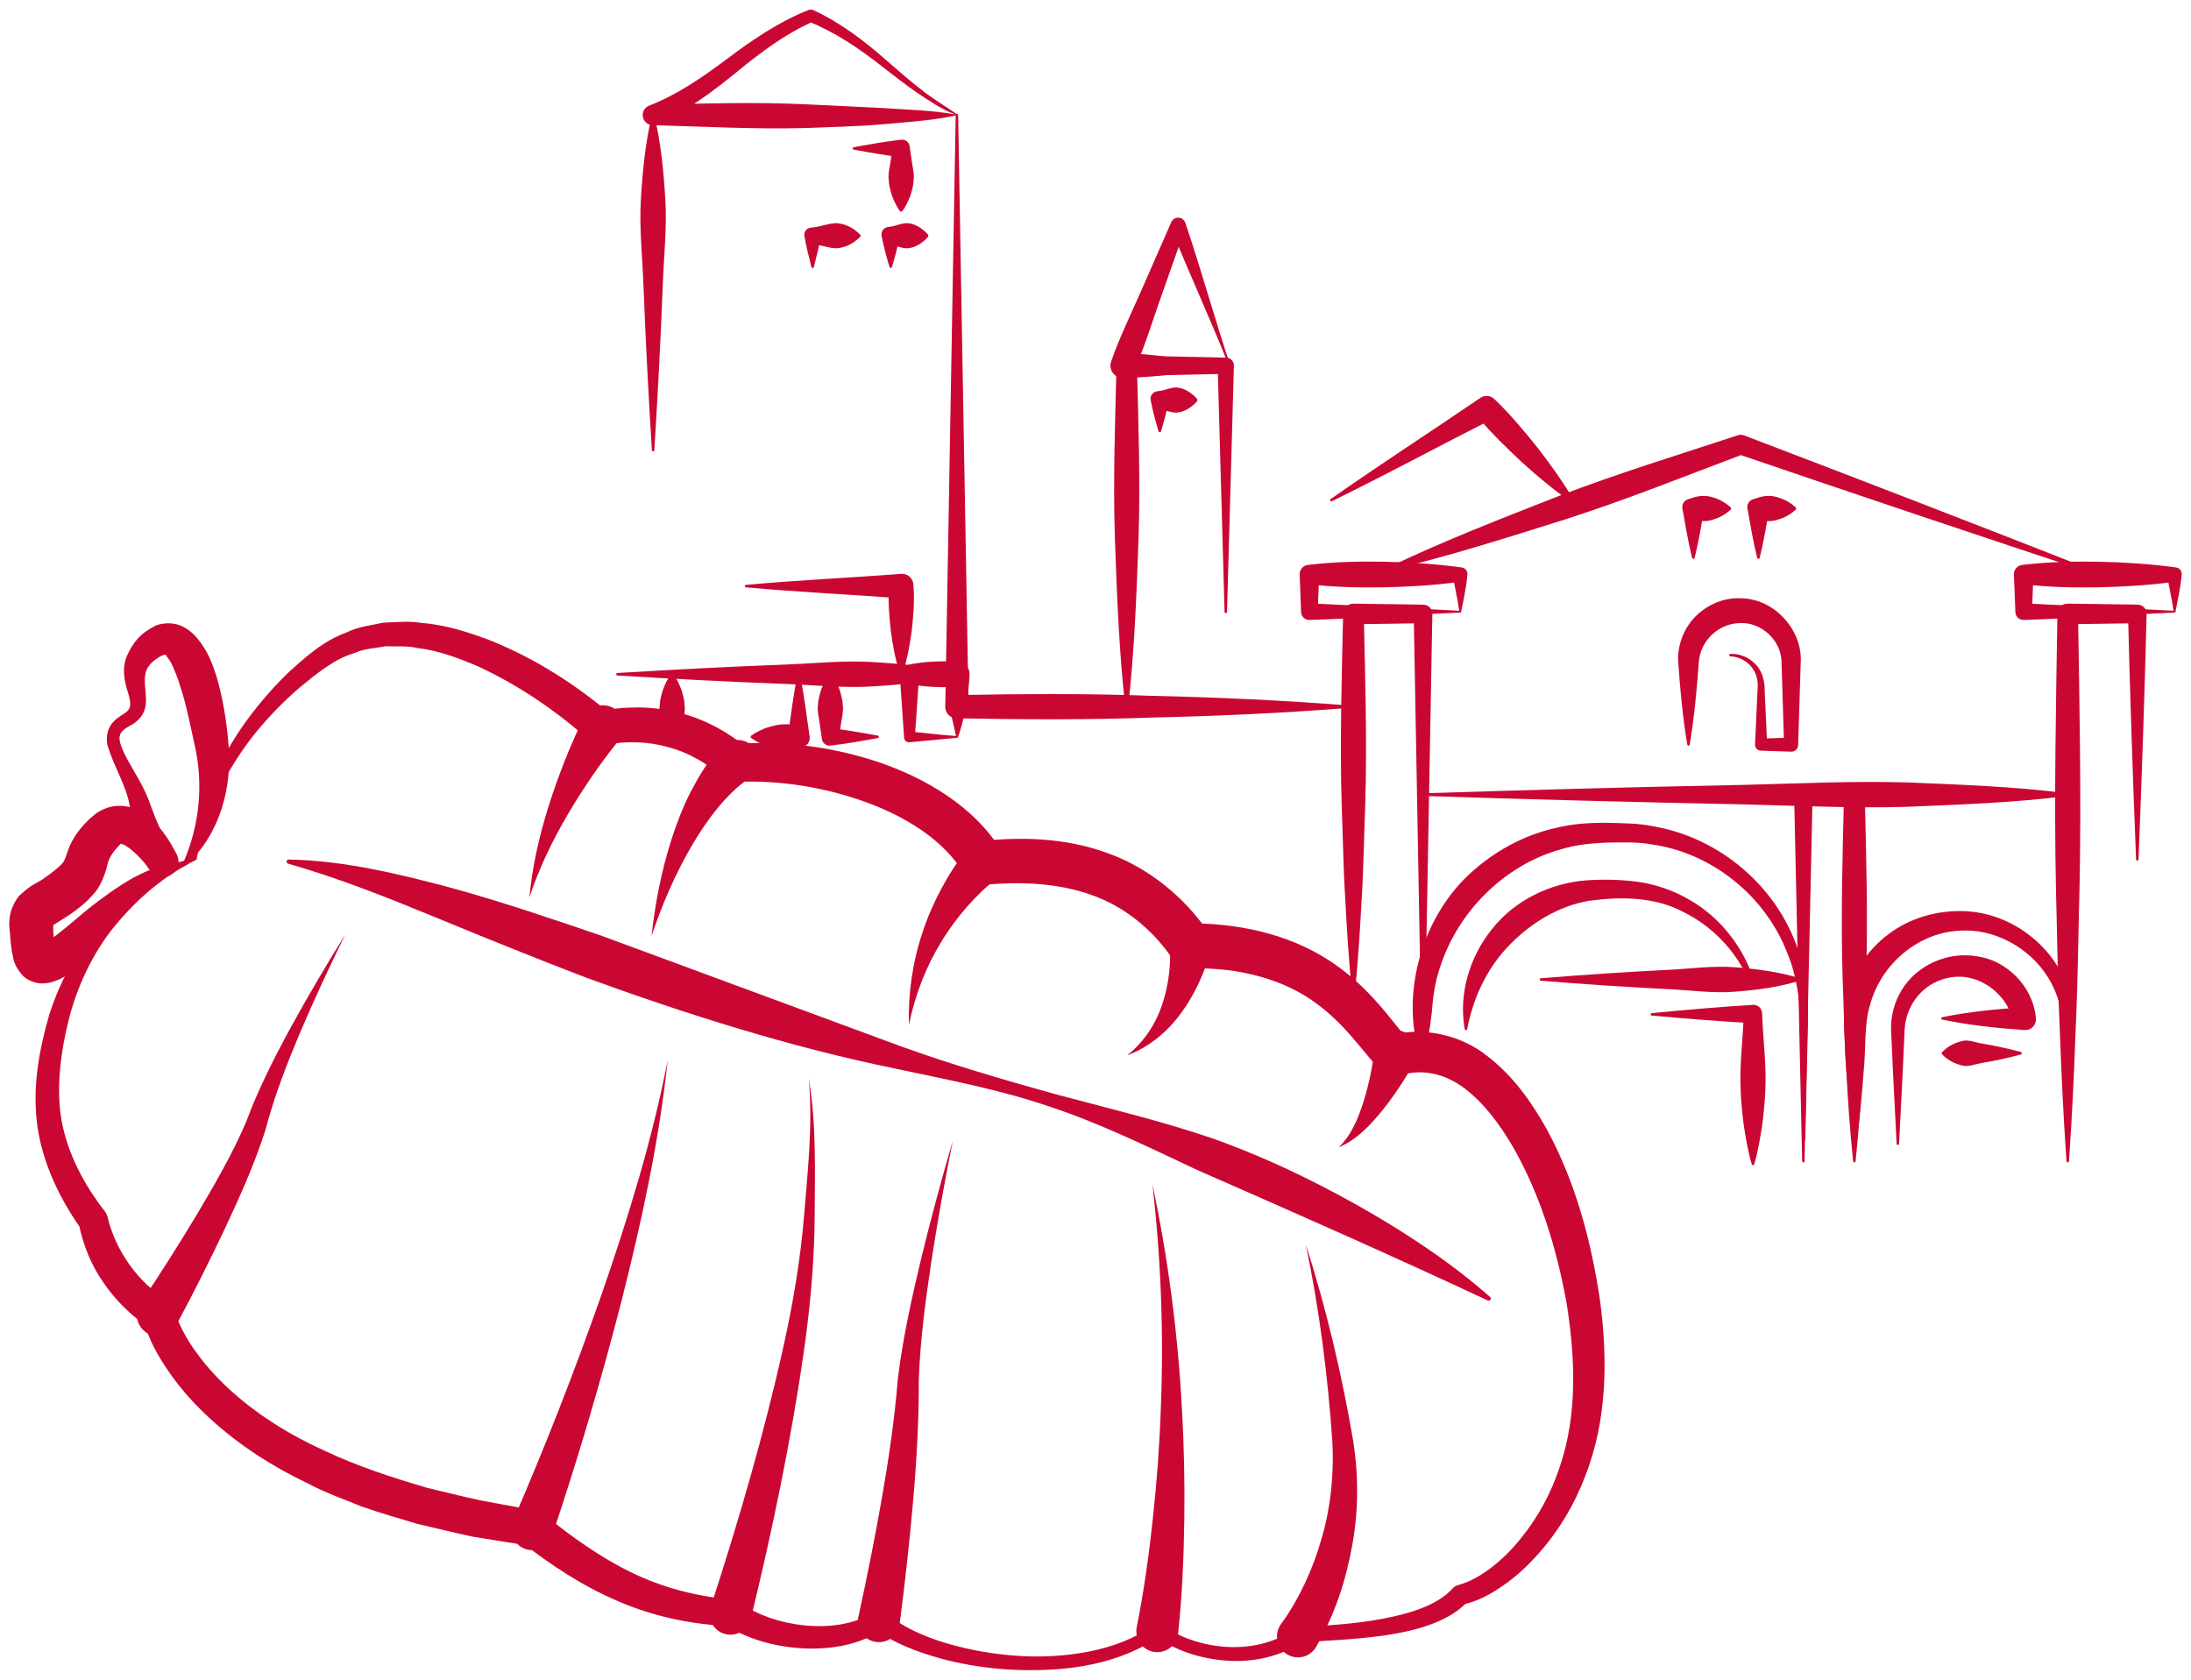 <svg xmlns="http://www.w3.org/2000/svg" xmlns:xlink="http://www.w3.org/1999/xlink" id="Calque_1" x="0px" y="0px" width="120px" height="92px" viewBox="0 0 120 92" xml:space="preserve">
<path fill="#CA0733" d="M116.992,47.073c-0.178-4.482-0.332-8.964-0.442-13.446l0.51,0.509l-3.81,0.055l0.563-0.564  c0.08,4.996,0.183,9.991,0.082,14.987c-0.069,2.498-0.089,4.996-0.2,7.494c-0.091,2.498-0.201,4.996-0.379,7.494  c-0.003,0.036-0.035,0.064-0.072,0.062c-0.033-0.002-0.06-0.028-0.062-0.062c-0.178-2.498-0.289-4.996-0.38-7.494  c-0.111-2.498-0.13-4.996-0.2-7.494c-0.101-4.996,0.002-9.991,0.082-14.987v-0.018c0.005-0.307,0.257-0.553,0.565-0.548l3.81,0.055  h0.019c0.276,0.004,0.496,0.23,0.492,0.506v0.005c-0.111,4.482-0.266,8.964-0.443,13.446c-0.002,0.037-0.033,0.065-0.07,0.064  C117.021,47.136,116.994,47.107,116.992,47.073"></path>
<path fill="#CA0733" d="M98.703,63.603l-0.441-20.068c-0.008-0.275,0.211-0.502,0.486-0.509h0.021l2.794-0.06  c0.308-0.006,0.562,0.238,0.567,0.544l0.001,0.025c0.081,3.344,0.179,6.689,0.075,10.034c-0.068,1.673-0.086,3.345-0.198,5.017  c-0.091,1.673-0.201,3.345-0.378,5.018c-0.004,0.036-0.037,0.063-0.074,0.061c-0.032-0.004-0.057-0.03-0.061-0.061  c-0.176-1.673-0.287-3.345-0.377-5.018c-0.112-1.672-0.129-3.344-0.199-5.017c-0.103-3.345-0.004-6.689,0.076-10.034l0.567,0.567  l-2.794-0.06l0.508-0.507l-0.441,20.068c0,0.036-0.03,0.065-0.068,0.064C98.732,63.667,98.703,63.638,98.703,63.603"></path>
<path fill="#CA0733" d="M119.139,33.547c-2.65,0.11-5.432,0.318-8.303,0.408c-0.242,0.008-0.443-0.182-0.454-0.424l-0.001-0.032  l-0.08-2.031c-0.01-0.267,0.188-0.494,0.448-0.525l0.087-0.011c1.376-0.16,2.752-0.19,4.128-0.166  c1.376,0.034,2.752,0.115,4.128,0.302l0.092,0.013c0.19,0.025,0.324,0.197,0.307,0.387  C119.419,32.244,119.253,32.969,119.139,33.547 M119.045,33.452c-0.114-0.776-0.28-1.407-0.352-1.984l0.398,0.398  c-1.376,0.188-2.752,0.27-4.128,0.302c-1.376,0.024-2.752-0.006-4.128-0.166l0.535-0.534l-0.079,2.031l-0.456-0.455L119.045,33.452z  "></path>
<path fill="#CA0733" d="M77.873,58.082l-0.444-24.455l0.51,0.51l-3.81,0.054l0.564-0.564c0.08,3.479,0.182,6.96,0.081,10.439  c-0.069,1.741-0.088,3.48-0.198,5.221c-0.093,1.74-0.203,3.479-0.381,5.22c-0.004,0.037-0.037,0.063-0.072,0.06  c-0.033-0.003-0.059-0.028-0.062-0.06c-0.178-1.74-0.288-3.479-0.379-5.22c-0.112-1.74-0.13-3.48-0.2-5.221  c-0.101-3.479,0.001-6.96,0.081-10.439l0.001-0.021c0.008-0.306,0.26-0.547,0.564-0.544l3.81,0.055h0.017  c0.277,0.004,0.498,0.232,0.494,0.509v0.002l-0.443,24.455c0,0.037-0.031,0.066-0.068,0.066  C77.901,58.147,77.873,58.118,77.873,58.082"></path>
<path fill="#CA0733" d="M80.018,33.547c-2.65,0.11-5.432,0.318-8.301,0.408c-0.244,0.008-0.445-0.182-0.455-0.424l-0.002-0.032  l-0.078-2.031c-0.012-0.267,0.186-0.494,0.447-0.525l0.088-0.011c1.375-0.16,2.75-0.19,4.127-0.166  c1.375,0.034,2.752,0.115,4.127,0.302l0.093,0.013c0.19,0.025,0.323,0.197,0.307,0.387C80.299,32.244,80.133,32.969,80.018,33.547   M79.924,33.452c-0.113-0.776-0.279-1.407-0.352-1.984l0.398,0.398c-1.375,0.188-2.752,0.27-4.127,0.302  c-1.377,0.024-2.752-0.006-4.127-0.166l0.533-0.534l-0.078,2.031l-0.455-0.455L79.924,33.452z"></path>
<path fill="#CA0733" d="M115.005,31.53c-6.629-2.188-13.244-4.413-19.849-6.669l0.363,0.001c-3.215,1.212-6.406,2.49-9.675,3.549  c-3.278,1.03-6.551,2.079-9.916,2.865c-0.036,0.009-0.071-0.014-0.079-0.05c-0.009-0.031,0.008-0.063,0.035-0.076  c3.113-1.501,6.318-2.737,9.518-3.994c3.209-1.227,6.496-2.235,9.759-3.31l0.02-0.006c0.116-0.039,0.237-0.033,0.343,0.008  c6.521,2.486,13.03,5.002,19.526,7.556c0.035,0.014,0.052,0.053,0.038,0.087C115.074,31.524,115.038,31.542,115.005,31.53"></path>
<path fill="#CA0733" d="M52.477,6.318l0.571,32.389l-0.638-0.638c3.578-0.064,7.155-0.09,10.733,0.044  c3.578,0.08,7.154,0.247,10.731,0.527c0.038,0.003,0.065,0.035,0.062,0.073c-0.002,0.033-0.028,0.058-0.062,0.061  c-3.577,0.28-7.153,0.446-10.731,0.526c-3.578,0.134-7.155,0.107-10.733,0.044h-0.022c-0.346-0.006-0.621-0.292-0.616-0.637  l0.571-32.389c0.001-0.037,0.031-0.066,0.068-0.065C52.447,6.254,52.476,6.282,52.477,6.318"></path>
<path fill="#CA0733" d="M35.704,24.661c-0.193-3.057-0.349-6.114-0.468-9.171c-0.06-1.529-0.229-3.058-0.134-4.586  c0.092-1.529,0.236-3.057,0.602-4.586c0.008-0.037,0.045-0.059,0.082-0.051c0.026,0.006,0.045,0.026,0.051,0.051  c0.365,1.529,0.509,3.057,0.601,4.586c0.096,1.528-0.073,3.057-0.133,4.585c-0.119,3.058-0.274,6.115-0.468,9.172  c-0.002,0.037-0.034,0.065-0.071,0.062C35.732,24.722,35.706,24.694,35.704,24.661"></path>
<path fill="#CA0733" d="M52.345,6.271c-0.679-0.218-1.403-0.724-2.068-1.159c-0.671-0.46-1.311-0.963-1.948-1.457  c-1.267-0.999-2.59-1.893-4.057-2.481l0.269,0.001c-1.526,0.681-2.861,1.681-4.179,2.759c-1.316,1.079-2.748,2.146-4.373,2.877  l-0.218-1.068c2.776-0.08,5.558-0.157,8.325-0.033l4.15,0.201C49.649,6.008,51.001,6.031,52.345,6.271 M52.475,6.301  c-1.43,0.312-2.851,0.39-4.22,0.513c-1.389,0.121-2.78,0.141-4.17,0.2c-2.779,0.071-5.544-0.083-8.314-0.158l-0.033-0.001  c-0.305-0.009-0.546-0.263-0.538-0.569c0.006-0.229,0.151-0.421,0.353-0.5c1.531-0.594,2.9-1.536,4.264-2.559  c1.362-1.022,2.827-2.03,4.458-2.677l0.014-0.006c0.086-0.033,0.178-0.028,0.256,0.008c1.509,0.698,2.832,1.718,4.042,2.787  c0.611,0.531,1.214,1.063,1.849,1.553C51.076,5.411,51.721,5.771,52.475,6.301"></path>
<path fill="#CA0733" d="M67.069,33.519l-0.378-13.487l0.443,0.444l-5.424,0.115l0.56-0.559c0.079,3.131,0.188,6.262,0.09,9.393  c-0.112,3.131-0.226,6.263-0.583,9.394c-0.004,0.037-0.038,0.063-0.075,0.06c-0.03-0.004-0.055-0.029-0.06-0.06  c-0.356-3.131-0.471-6.263-0.582-9.394c-0.099-3.131,0.011-6.262,0.09-9.393l0.001-0.027c0.007-0.302,0.257-0.541,0.56-0.534  l5.424,0.115l0.022,0.001c0.239,0.005,0.429,0.203,0.424,0.441l-0.001,0.003l-0.377,13.487c-0.002,0.036-0.031,0.065-0.068,0.064  S67.07,33.554,67.069,33.519"></path>
<path fill="#CA0733" d="M67.284,19.98c-1.046-2.632-2.187-5.082-3.149-7.49l0.78,0.009l-1.372,3.893  c-0.458,1.297-0.855,2.618-1.415,3.875l-0.63-0.928C63.249,19.372,64.996,19.729,67.284,19.98 M67.395,20.057  c-1.606,0.252-3.754,0.609-5.896,0.641c-0.372,0.005-0.676-0.29-0.682-0.662c-0.001-0.08,0.012-0.156,0.036-0.227l0.014-0.039  c0.45-1.3,1.063-2.536,1.614-3.797l1.658-3.779l0.01-0.025c0.093-0.209,0.336-0.303,0.545-0.213  c0.111,0.049,0.189,0.142,0.226,0.247C65.831,14.91,66.564,17.575,67.395,20.057"></path>
<path fill="#CA0733" d="M33.811,36.862c3.1-0.193,6.2-0.349,9.3-0.468c1.55-0.059,3.099-0.228,4.649-0.134  c1.551,0.093,3.1,0.236,4.65,0.602c0.037,0.009,0.06,0.046,0.051,0.082c-0.006,0.026-0.026,0.046-0.051,0.052  c-1.55,0.365-3.099,0.509-4.65,0.601c-1.55,0.096-3.099-0.073-4.649-0.132c-3.1-0.12-6.2-0.275-9.3-0.468  c-0.037-0.003-0.065-0.034-0.062-0.072C33.75,36.891,33.778,36.864,33.811,36.862"></path>
<path fill="#CA0733" d="M77.789,43.456c5.913-0.193,11.827-0.35,17.74-0.468c2.957-0.072,5.914-0.221,8.869-0.134  c2.957,0.123,5.914,0.218,8.871,0.602c0.037,0.004,0.063,0.038,0.059,0.075c-0.004,0.031-0.029,0.054-0.059,0.058  c-2.957,0.383-5.914,0.479-8.871,0.602c-2.955,0.088-5.912-0.062-8.869-0.133c-5.913-0.119-11.827-0.275-17.74-0.468  c-0.037-0.001-0.066-0.032-0.064-0.068C77.727,43.484,77.754,43.457,77.789,43.456"></path>
<path fill="#CA0733" d="M40.852,32.036c2.836-0.262,5.673-0.387,8.51-0.603c0.339-0.026,0.635,0.228,0.661,0.567l0.008,0.102  c0.064,0.805-0.006,1.609-0.091,2.413c-0.104,0.805-0.254,1.61-0.511,2.414c-0.012,0.037-0.052,0.057-0.089,0.045  c-0.022-0.007-0.038-0.025-0.045-0.045c-0.258-0.804-0.408-1.609-0.511-2.414c-0.086-0.803-0.155-1.608-0.092-2.413l0.67,0.669  c-2.837-0.215-5.674-0.34-8.51-0.603c-0.037-0.003-0.064-0.036-0.061-0.072C40.793,32.063,40.82,32.038,40.852,32.036"></path>
<path fill="#CA0733" d="M39.414,40.425c-0.867,0.159-1.733,0.312-2.599,0.413c-0.225,0.025-0.429-0.132-0.462-0.354l-0.018-0.125  l-0.124-0.858c-0.049-0.286-0.116-0.571-0.079-0.857c0.004-0.286,0.09-0.572,0.173-0.858c0.117-0.285,0.226-0.571,0.442-0.857  c0.029-0.036,0.081-0.044,0.118-0.016c0.007,0.005,0.012,0.01,0.016,0.016c0.217,0.286,0.325,0.572,0.443,0.857  c0.083,0.286,0.169,0.572,0.173,0.858c0.037,0.286-0.03,0.571-0.079,0.857l-0.124,0.858l-0.479-0.48  c0.866,0.101,1.732,0.255,2.599,0.413c0.037,0.007,0.061,0.042,0.054,0.079C39.462,40.4,39.44,40.42,39.414,40.425"></path>
<path fill="#CA0733" d="M43.813,36.929c0.226,1.144,0.371,2.286,0.532,3.43c0.035,0.25-0.126,0.482-0.366,0.542l-0.233,0.056  c-0.433,0.105-0.867,0.127-1.3,0.029c-0.433-0.099-0.866-0.25-1.3-0.561c-0.036-0.026-0.045-0.077-0.019-0.114  c0.006-0.008,0.013-0.014,0.019-0.019c0.434-0.309,0.867-0.462,1.3-0.559c0.433-0.1,0.867-0.078,1.3,0.027l-0.599,0.599  c0.162-1.144,0.307-2.286,0.532-3.43c0.008-0.036,0.043-0.061,0.08-0.054C43.787,36.881,43.808,36.903,43.813,36.929"></path>
<path fill="#CA0733" d="M48.078,40.425c-0.866,0.159-1.733,0.312-2.599,0.413c-0.225,0.025-0.429-0.132-0.462-0.354l-0.018-0.125  l-0.124-0.858c-0.048-0.286-0.116-0.571-0.079-0.857c0.005-0.286,0.09-0.572,0.173-0.858c0.117-0.285,0.226-0.571,0.443-0.857  c0.028-0.036,0.081-0.044,0.117-0.016c0.007,0.005,0.012,0.01,0.016,0.016c0.217,0.286,0.326,0.572,0.443,0.857  c0.083,0.286,0.169,0.572,0.173,0.858c0.038,0.286-0.03,0.571-0.079,0.857l-0.124,0.858l-0.479-0.48  c0.866,0.101,1.733,0.255,2.599,0.413c0.037,0.007,0.062,0.042,0.055,0.079C48.126,40.4,48.104,40.42,48.078,40.425"></path>
<path fill="#CA0733" d="M46.758,8.063c0.867-0.158,1.733-0.312,2.599-0.412c0.225-0.026,0.429,0.132,0.462,0.354l0.018,0.125  l0.124,0.857c0.049,0.285,0.116,0.571,0.079,0.857c-0.004,0.285-0.09,0.572-0.173,0.858c-0.117,0.285-0.226,0.571-0.443,0.856  c-0.028,0.037-0.081,0.045-0.117,0.017c-0.007-0.005-0.012-0.011-0.016-0.017c-0.217-0.285-0.326-0.571-0.443-0.856  c-0.083-0.286-0.169-0.573-0.173-0.858c-0.038-0.286,0.03-0.572,0.079-0.857l0.124-0.857l0.479,0.479  c-0.866-0.101-1.732-0.255-2.599-0.413c-0.037-0.007-0.061-0.042-0.055-0.079C46.709,8.089,46.731,8.067,46.758,8.063"></path>
<path fill="#CA0733" d="M44.441,14.626c-0.141-0.571-0.294-1.144-0.385-1.715c-0.033-0.208,0.108-0.403,0.316-0.437l0.018-0.002  l0.118-0.013c0.433-0.048,0.867-0.228,1.3-0.237c0.433,0.031,0.866,0.198,1.299,0.623c0.037,0.036,0.038,0.094,0.001,0.132  c0,0,0,0.001-0.001,0.001c-0.433,0.424-0.866,0.59-1.299,0.623c-0.433-0.01-0.867-0.19-1.3-0.238l0.452-0.452  c-0.091,0.571-0.244,1.144-0.385,1.715c-0.009,0.037-0.047,0.06-0.084,0.05C44.466,14.67,44.447,14.649,44.441,14.626"></path>
<path fill="#CA0733" d="M48.717,14.626c-0.171-0.571-0.326-1.144-0.433-1.715c-0.042-0.222,0.104-0.434,0.325-0.475l0.019-0.003  l0.156-0.022c0.339-0.047,0.679-0.236,1.018-0.177c0.17,0.02,0.34,0.091,0.509,0.184c0.17,0.109,0.34,0.219,0.51,0.427  c0.032,0.039,0.031,0.094,0,0.133c-0.17,0.208-0.34,0.317-0.51,0.426c-0.169,0.092-0.339,0.164-0.509,0.184  c-0.339,0.06-0.679-0.13-1.018-0.177l0.5-0.5c-0.108,0.571-0.262,1.144-0.434,1.715c-0.01,0.037-0.05,0.058-0.086,0.047  C48.74,14.666,48.723,14.647,48.717,14.626"></path>
<path fill="#CA0733" d="M63.455,23.626c-0.172-0.571-0.326-1.143-0.435-1.714c-0.041-0.222,0.104-0.434,0.326-0.476l0.019-0.003  l0.156-0.022c0.339-0.046,0.68-0.235,1.018-0.177c0.17,0.021,0.34,0.092,0.51,0.185c0.17,0.109,0.34,0.219,0.51,0.426  c0.032,0.039,0.031,0.095,0,0.134c-0.17,0.207-0.34,0.316-0.51,0.425c-0.17,0.093-0.34,0.164-0.51,0.185  c-0.338,0.059-0.679-0.131-1.018-0.177l0.5-0.5c-0.107,0.571-0.262,1.143-0.434,1.714c-0.01,0.037-0.051,0.058-0.086,0.047  C63.478,23.666,63.461,23.647,63.455,23.626"></path>
<path fill="#CA0733" d="M96.242,30.559c-0.228-0.902-0.371-1.805-0.535-2.707c-0.041-0.227,0.096-0.443,0.31-0.51l0.292-0.091  c0.339-0.106,0.68-0.124,1.018-0.025c0.34,0.099,0.68,0.251,1.02,0.559c0.037,0.034,0.039,0.09,0.006,0.128  c-0.002,0.001-0.005,0.003-0.006,0.005c-0.34,0.309-0.68,0.46-1.02,0.559c-0.338,0.1-0.679,0.081-1.018-0.024l0.6-0.601  c-0.162,0.902-0.307,1.805-0.533,2.707c-0.008,0.036-0.047,0.059-0.084,0.05C96.266,30.602,96.248,30.582,96.242,30.559"></path>
<path fill="#CA0733" d="M92.678,30.559c-0.227-0.902-0.371-1.805-0.534-2.707c-0.04-0.227,0.095-0.443,0.31-0.51l0.291-0.091  c0.34-0.106,0.68-0.124,1.019-0.025c0.34,0.099,0.679,0.251,1.019,0.559c0.037,0.034,0.039,0.09,0.006,0.128  c-0.002,0.001-0.004,0.003-0.006,0.005c-0.34,0.309-0.679,0.46-1.019,0.559c-0.339,0.1-0.679,0.081-1.019-0.024l0.601-0.601  c-0.162,0.902-0.308,1.805-0.533,2.707c-0.009,0.036-0.047,0.059-0.084,0.05C92.703,30.602,92.684,30.582,92.678,30.559"></path>
<path fill="#CA0733" d="M52.458,40.406l-2.647,0.25c-0.148,0.014-0.28-0.095-0.293-0.242l-0.001-0.006l-0.003-0.049l-0.237-3.429  c-0.017-0.244,0.15-0.458,0.384-0.505l0.15-0.03c0.866-0.175,1.733-0.192,2.599-0.156l0.054,0.002  c0.366,0.015,0.65,0.323,0.637,0.689C53.053,38.237,52.771,39.553,52.458,40.406 M52.362,40.312  c-0.313-1.434-0.596-2.404-0.644-3.383l0.691,0.692c-0.866,0.036-1.733,0.018-2.599-0.157l0.534-0.534l-0.236,3.429l-0.298-0.297  C50.604,40.137,51.448,40.248,52.362,40.312"></path>
<path fill="#CA0733" d="M86.143,27.563c-0.986-0.682-1.895-1.437-2.766-2.225c-0.859-0.799-1.701-1.615-2.449-2.517l0.827,0.121  c-2.944,1.489-5.842,3.059-8.809,4.511c-0.033,0.016-0.073,0.003-0.089-0.031c-0.016-0.03-0.006-0.066,0.021-0.085  c2.702-1.899,5.474-3.683,8.198-5.544c0.245-0.168,0.566-0.133,0.771,0.064l0.058,0.056c0.843,0.815,1.592,1.715,2.325,2.632  c0.72,0.929,1.404,1.89,2.01,2.925c0.02,0.032,0.008,0.074-0.025,0.094C86.191,27.581,86.163,27.579,86.143,27.563"></path>
<path fill="#CA0733" d="M113.217,62.649l-0.133-3.887c-0.091-1.283,0.026-2.635-0.298-3.792c-0.61-2.397-2.973-4.104-5.345-4  c-2.4,0.065-4.438,1.873-5.021,4.079c-0.332,1.052-0.216,2.434-0.355,3.713c-0.098,1.296-0.208,2.592-0.398,3.887  c-0.006,0.037-0.041,0.063-0.076,0.057c-0.031-0.004-0.054-0.028-0.059-0.057c-0.189-1.295-0.3-2.591-0.398-3.887  c-0.063-0.647-0.074-1.295-0.11-1.942c-0.045-0.614-0.048-1.395,0.1-2.088c0.3-1.419,1.15-2.704,2.306-3.565  c1.152-0.875,2.604-1.293,4.014-1.265c2.859,0.029,5.455,2.193,5.994,4.909c0.27,1.378,0.042,2.656,0.049,3.951l-0.135,3.887  c-0.002,0.037-0.031,0.065-0.069,0.064C113.245,62.713,113.217,62.685,113.217,62.649"></path>
<path fill="#CA0733" d="M103.877,62.649l-0.209-4.15l-0.094-2.075c-0.027-0.761,0.176-1.543,0.588-2.208  c0.811-1.344,2.506-2.12,4.12-1.836c1.64,0.221,3.04,1.653,3.216,3.302l0.008,0.085c0.035,0.323-0.199,0.613-0.522,0.648  c-0.033,0.004-0.069,0.004-0.103,0.002c-1.502-0.104-3.004-0.261-4.506-0.572c-0.037-0.007-0.061-0.044-0.054-0.08  c0.007-0.028,0.028-0.048,0.054-0.053c1.504-0.303,3.006-0.45,4.51-0.543l-0.616,0.732c-0.292-1.097-1.142-1.99-2.24-2.303  c-1.104-0.323-2.412,0.126-3.121,1.117c-0.356,0.49-0.565,1.084-0.593,1.708l-0.094,2.075l-0.211,4.15  c0,0.037-0.032,0.065-0.069,0.063C103.906,62.712,103.879,62.684,103.877,62.649"></path>
<path fill="#CA0733" d="M94.771,35.814c0.509-0.024,1.032,0.191,1.389,0.581c0.373,0.373,0.508,0.981,0.492,1.458l0.133,2.931  l-0.33-0.33l1.645-0.056l-0.387,0.386l-0.137-4.469c0.004-1.273-1.146-2.254-2.287-2.186c-1.137,0.012-2.185,0.949-2.25,2.186  c-0.106,1.49-0.246,2.979-0.494,4.47c-0.006,0.036-0.041,0.061-0.078,0.055c-0.028-0.005-0.051-0.028-0.055-0.055  c-0.248-1.491-0.388-2.98-0.494-4.47c-0.073-0.87,0.256-1.823,0.886-2.492c0.631-0.665,1.555-1.091,2.485-1.056  c1.908-0.016,3.465,1.783,3.334,3.548l-0.137,4.469l-0.001,0.025c-0.006,0.206-0.178,0.368-0.384,0.361H98.1l-1.645-0.056  l-0.026-0.001c-0.175-0.006-0.312-0.152-0.306-0.326v-0.004l0.133-2.931c0.049-0.492-0.012-0.913-0.299-1.287  c-0.272-0.358-0.713-0.598-1.186-0.618c-0.037-0.002-0.064-0.033-0.064-0.07C94.709,35.844,94.737,35.816,94.771,35.814"></path>
<path fill="#CA0733" d="M110.686,57.755c-0.719,0.193-1.438,0.35-2.155,0.468c-0.36,0.06-0.72,0.229-1.078,0.134  c-0.358-0.093-0.718-0.236-1.078-0.602c-0.036-0.037-0.036-0.097,0-0.134c0.36-0.365,0.72-0.509,1.078-0.601  c0.358-0.096,0.718,0.073,1.078,0.133c0.718,0.119,1.437,0.274,2.155,0.468c0.037,0.01,0.059,0.048,0.049,0.085  C110.727,57.731,110.708,57.748,110.686,57.755"></path>
<path fill="#CA0733" d="M84.389,53.581c2.362-0.193,4.727-0.349,7.09-0.468c1.182-0.06,2.363-0.228,3.546-0.134  c1.181,0.093,2.362,0.236,3.545,0.602c0.036,0.012,0.058,0.051,0.046,0.088c-0.007,0.022-0.025,0.039-0.046,0.046  c-1.183,0.365-2.364,0.509-3.545,0.602c-1.183,0.095-2.364-0.074-3.546-0.134c-2.363-0.119-4.728-0.274-7.09-0.468  c-0.037-0.003-0.064-0.034-0.063-0.071C84.329,53.609,84.355,53.584,84.389,53.581"></path>
<path fill="#CA0733" d="M90.468,55.491c1.847-0.18,3.692-0.34,5.54-0.454c0.261-0.017,0.486,0.183,0.502,0.443v0.011l0.002,0.048  c0.047,1.371,0.236,2.743,0.176,4.114c-0.022,0.686-0.093,1.371-0.186,2.059c-0.11,0.685-0.219,1.37-0.426,2.056  c-0.01,0.037-0.049,0.058-0.086,0.047c-0.023-0.007-0.041-0.025-0.047-0.047c-0.207-0.686-0.315-1.371-0.426-2.056  c-0.093-0.688-0.162-1.373-0.185-2.059c-0.062-1.371,0.128-2.743,0.175-4.114l0.503,0.502c-1.847-0.102-3.694-0.25-5.543-0.416  c-0.036-0.004-0.063-0.036-0.06-0.073C90.41,55.52,90.438,55.494,90.468,55.491"></path>
<path fill="#CA0733" d="M98.74,62.39l-0.121-5.193c-0.021-0.865-0.026-1.741-0.106-2.573c-0.125-0.834-0.295-1.665-0.629-2.438  c-1.211-3.143-4.161-5.486-7.435-5.938c-0.813-0.148-1.623-0.105-2.504-0.096c-0.83,0.04-1.64,0.118-2.422,0.358  c-1.572,0.425-2.994,1.296-4.142,2.423c-1.147,1.128-2.03,2.533-2.522,4.081c-0.261,0.771-0.38,1.586-0.435,2.404  c-0.101,0.851-0.233,1.728-0.464,2.59c-0.01,0.037-0.049,0.059-0.086,0.049c-0.022-0.006-0.041-0.027-0.049-0.049  c-1.131-3.304-0.092-7.521,2.586-10.068c1.346-1.271,3.016-2.2,4.814-2.595c0.889-0.228,1.82-0.279,2.719-0.28  c0.844,0.028,1.781,0.01,2.67,0.205c3.598,0.633,6.701,3.303,7.847,6.701c0.315,0.838,0.456,1.727,0.545,2.607  c0.044,0.895,0.007,1.751-0.013,2.619l-0.119,5.193c-0.002,0.037-0.032,0.066-0.069,0.065C98.77,62.454,98.742,62.425,98.74,62.39"></path>
<path fill="#CA0733" d="M94.344,53.579l1.562-0.07l-0.129,0.187c-0.724-1.664-2.048-3.004-3.623-3.767  c-1.563-0.815-3.399-0.826-5.121-0.592c-1.69,0.29-3.175,1.215-4.347,2.409c-1.186,1.21-1.979,2.8-2.329,4.622  c-0.007,0.037-0.042,0.063-0.079,0.055c-0.028-0.005-0.049-0.028-0.055-0.055c-0.342-1.861,0.236-3.928,1.49-5.477  c1.241-1.58,3.207-2.528,5.174-2.674c1.015-0.064,1.89-0.043,2.885,0.09c0.965,0.149,1.898,0.475,2.732,0.961  c1.688,0.953,2.934,2.556,3.529,4.328l0.004,0.012c0.023,0.07-0.014,0.145-0.084,0.168c-0.016,0.006-0.033,0.008-0.048,0.007  l-1.562-0.07c-0.037-0.002-0.064-0.032-0.063-0.069C94.282,53.608,94.311,53.581,94.344,53.579"></path>
<path fill="#CA0733" d="M10.766,47.081c-1.849,0.924-3.276,2.172-4.508,3.666c-1.198,1.499-2.024,3.258-2.491,5.092  c-0.453,1.809-0.707,3.802-0.39,5.563c0.34,1.81,1.227,3.484,2.374,4.958c0.063,0.082,0.106,0.172,0.13,0.268l0.013,0.048  c0.232,0.934,0.639,1.812,1.198,2.59c0.275,0.392,0.593,0.755,0.942,1.084c0.335,0.323,0.754,0.649,1.086,0.847  c0.209,0.125,0.352,0.318,0.417,0.535l0.017,0.057c0.216,0.729,0.71,1.65,1.274,2.387c0.56,0.772,1.231,1.474,1.957,2.119  c1.459,1.287,3.155,2.336,4.966,3.151c1.792,0.853,3.705,1.474,5.63,2.041c0.982,0.229,1.955,0.486,2.943,0.693l2.985,0.555  l0.05,0.01c0.159,0.029,0.304,0.1,0.422,0.194c1.517,1.227,3.091,2.359,4.801,3.188c1.708,0.832,3.563,1.313,5.49,1.479l0.03,0.003  c0.124,0.011,0.239,0.057,0.333,0.123c1.03,0.735,2.34,1.166,3.654,1.296c1.309,0.124,2.698-0.046,3.753-0.719l0.015-0.011  c0.201-0.127,0.455-0.104,0.629,0.041c0.929,0.769,2.149,1.312,3.39,1.676c1.25,0.368,2.551,0.59,3.859,0.678  c1.307,0.087,2.627,0.014,3.906-0.234c1.272-0.256,2.522-0.7,3.547-1.466c0.121-0.091,0.285-0.09,0.404-0.008l0.012,0.009  c2.099,1.454,5.229,1.709,7.303,0.221c0.064-0.045,0.138-0.07,0.211-0.076c1.555-0.113,3.089-0.186,4.581-0.471  c1.454-0.28,3.012-0.713,3.872-1.678c0.072-0.081,0.164-0.136,0.261-0.163l0.063-0.018c1.234-0.345,2.492-1.416,3.4-2.547  c0.94-1.156,1.663-2.488,2.127-3.906c0.975-2.84,0.861-5.924,0.387-8.933c-0.533-2.994-1.446-5.972-2.916-8.555  c-0.738-1.271-1.621-2.467-2.699-3.269c-1.079-0.812-2.303-1.063-3.508-0.709c-0.416,0.124-0.852-0.015-1.125-0.314  c-0.84-0.93-1.438-1.762-2.168-2.485c-0.711-0.726-1.488-1.336-2.354-1.799c-0.865-0.467-1.812-0.782-2.793-0.988  c-0.979-0.223-2.017-0.258-3.046-0.294l-0.043-0.002c-0.398-0.014-0.748-0.223-0.96-0.526c-1.103-1.599-2.607-2.822-4.401-3.459  c-1.793-0.64-3.81-0.755-5.828-0.563c-0.48,0.049-0.928-0.199-1.161-0.589c-1.078-1.83-3.18-3.142-5.4-3.941  c-2.237-0.812-4.682-1.209-7.074-1.104l-0.025,0.001c-0.278,0.013-0.537-0.088-0.73-0.259c-0.861-0.767-1.871-1.353-2.986-1.648  c-0.554-0.157-1.132-0.243-1.714-0.26c-0.564-0.024-1.206,0.031-1.675,0.136l-0.046,0.009c-0.307,0.069-0.617-0.025-0.836-0.218  c-1.776-1.596-3.86-3.022-6.039-4.042c-1.101-0.483-2.243-0.911-3.412-1.05c-0.584-0.133-1.164-0.072-1.749-0.097  c-0.564,0.109-1.16,0.119-1.688,0.363c-1.11,0.323-2.04,1.096-3.006,1.885c-0.936,0.803-1.796,1.695-2.568,2.662  C12.339,42.282,11.211,44.496,10.766,47.081 M10.581,46.944c0.146-2.453,1.221-4.981,2.653-7.093  c0.737-1.061,1.576-2.055,2.504-2.963c0.93-0.849,1.961-1.795,3.275-2.262c0.624-0.311,1.315-0.374,1.986-0.524  c0.675-0.015,1.37-0.103,2.034,0.009c1.355,0.103,2.635,0.514,3.866,0.984c2.46,0.999,4.643,2.403,6.677,4.125l-0.881-0.209  c0.803-0.205,1.474-0.261,2.217-0.263c0.725,0.001,1.454,0.086,2.165,0.262c1.428,0.331,2.766,1.051,3.88,1.993l-0.754-0.258  c2.697-0.19,5.397,0.15,7.97,1.016c1.282,0.445,2.534,1.028,3.696,1.815c1.156,0.786,2.235,1.793,3.012,3.08l-1.16-0.588  c2.245-0.243,4.638-0.179,6.908,0.647c2.276,0.801,4.254,2.432,5.577,4.382l-1.003-0.527c2.342,0.013,4.803,0.451,6.972,1.661  c1.079,0.6,2.047,1.393,2.869,2.261c0.828,0.855,1.521,1.833,2.157,2.554l-1.125-0.313c1.849-0.56,4.014-0.014,5.409,1.129  c1.439,1.114,2.414,2.539,3.229,3.985c1.592,2.931,2.422,6.102,2.908,9.301c0.432,3.186,0.426,6.602-0.805,9.711  c-0.584,1.55-1.449,2.993-2.551,4.232c-0.547,0.623-1.154,1.193-1.838,1.68c-0.689,0.482-1.404,0.926-2.356,1.118l0.323-0.181  c-0.635,0.679-1.426,1.052-2.197,1.322c-0.777,0.266-1.564,0.426-2.35,0.542c-1.568,0.222-3.138,0.291-4.674,0.378l0.211-0.076  c-1.221,0.869-2.734,1.176-4.164,1.086c-1.434-0.097-2.851-0.541-4.035-1.404l0.416,0.001c-2.326,1.649-5.206,1.998-7.907,1.907  c-1.366-0.052-2.728-0.243-4.059-0.594c-1.324-0.367-2.649-0.824-3.832-1.721l0.644,0.029c-1.336,0.934-2.937,1.171-4.449,1.107  c-1.521-0.083-3.043-0.483-4.387-1.346l0.364,0.125c-2.068-0.081-4.176-0.52-6.109-1.357c-1.942-0.825-3.691-1.983-5.305-3.241  l0.471,0.204l-3.108-0.498c-1.03-0.211-2.052-0.476-3.078-0.711c-1.014-0.297-2.029-0.601-3.032-0.943  c-0.983-0.408-1.988-0.75-2.934-1.259c-1.926-0.913-3.762-2.084-5.37-3.554c-0.801-0.738-1.547-1.547-2.183-2.455  c-0.648-0.925-1.181-1.832-1.525-3.089l0.433,0.593c-0.58-0.363-0.994-0.719-1.428-1.14c-0.421-0.413-0.803-0.864-1.135-1.354  c-0.683-0.965-1.128-2.096-1.363-3.248l0.143,0.314c-1.191-1.675-2.119-3.613-2.416-5.701c-0.271-2.135,0.106-4.137,0.674-6.096  c0.627-1.938,1.651-3.75,3.016-5.238C7.076,48.833,8.8,47.561,10.581,46.944"></path>
<path fill="#CA0733" d="M7.697,71.381c1.061-1.584,2.098-3.216,3.084-4.858c0.978-1.646,1.944-3.317,2.684-5.037  c0.67-1.814,1.575-3.598,2.502-5.289c0.937-1.703,1.922-3.373,2.947-5.017c-0.858,1.736-1.672,3.493-2.431,5.268  c-0.759,1.789-1.446,3.544-1.939,5.424c-0.607,1.909-1.418,3.688-2.245,5.461c-0.838,1.769-1.712,3.503-2.641,5.237  c-0.299,0.559-0.995,0.77-1.554,0.47c-0.559-0.299-0.769-0.995-0.47-1.554c0.018-0.033,0.037-0.065,0.057-0.096L7.697,71.381z"></path>
<path fill="#CA0733" d="M28.103,83.283c1.756-4.049,3.379-8.204,4.849-12.395c1.453-4.199,2.773-8.454,3.62-12.837  c-0.469,4.441-1.426,8.83-2.522,13.168c-1.116,4.341-2.379,8.625-3.812,12.901c-0.201,0.601-0.852,0.925-1.453,0.724  c-0.601-0.202-0.925-0.853-0.724-1.454c0.01-0.03,0.022-0.061,0.035-0.089L28.103,83.283z"></path>
<path fill="#CA0733" d="M38.923,88.014c1.521-4.671,2.913-9.433,3.981-14.24c0.535-2.411,0.943-4.819,1.144-7.294  c0.202-2.461,0.474-4.939,0.249-7.406c0.416,2.451,0.335,4.959,0.323,7.438c-0.008,2.481-0.236,5-0.587,7.464  c-0.707,4.948-1.73,9.815-2.909,14.682c-0.149,0.616-0.77,0.994-1.386,0.845c-0.616-0.148-0.994-0.769-0.845-1.386  c0.007-0.027,0.014-0.056,0.023-0.081L38.923,88.014z"></path>
<path fill="#CA0733" d="M47.016,88.542c0.47-2.143,0.901-4.316,1.283-6.484c0.382-2.187,0.696-4.319,0.878-6.555  c0.275-2.253,0.762-4.424,1.28-6.59c0.527-2.162,1.105-4.308,1.731-6.438c-0.441,2.176-0.831,4.359-1.168,6.548  c-0.329,2.187-0.624,4.391-0.699,6.561c0.012,2.197-0.122,4.482-0.316,6.694c-0.197,2.229-0.441,4.439-0.732,6.667  c-0.082,0.628-0.658,1.071-1.286,0.989c-0.629-0.082-1.072-0.658-0.99-1.287C47,88.615,47.009,88.573,47.016,88.542"></path>
<path fill="#CA0733" d="M62.264,89.087c0.387-1.923,0.667-3.955,0.882-5.958c0.218-2.013,0.366-4.037,0.435-6.065  c0.16-4.061,0.002-8.142-0.463-12.205c0.844,4.001,1.387,8.082,1.609,12.192c0.122,2.056,0.164,4.116,0.137,6.181  c-0.031,2.073-0.115,4.113-0.338,6.23c-0.066,0.631-0.631,1.089-1.262,1.022s-1.088-0.63-1.021-1.261  c0.002-0.035,0.008-0.071,0.016-0.105L62.264,89.087z"></path>
<path fill="#CA0733" d="M70.205,88.887c0.931-1.276,1.711-2.957,2.176-4.614c0.496-1.679,0.68-3.451,0.596-5.225  c-0.244-3.635-0.706-7.295-1.462-10.893c1.127,3.509,1.97,7.105,2.601,10.769c0.291,1.881,0.295,3.831-0.058,5.731  c-0.351,1.923-0.923,3.724-1.974,5.546c-0.316,0.55-1.02,0.739-1.569,0.423c-0.55-0.317-0.739-1.021-0.422-1.57  c0.021-0.035,0.042-0.068,0.065-0.102L70.205,88.887z"></path>
<path fill="#CA0733" d="M33.908,40.531c-1.006,1.236-1.963,2.638-2.804,4.063c-0.843,1.437-1.579,2.945-2.107,4.558  c0.152-1.688,0.54-3.377,1.057-5.021c0.528-1.653,1.143-3.243,1.935-4.856c0.281-0.572,0.973-0.808,1.545-0.527  c0.573,0.28,0.81,0.973,0.529,1.546c-0.039,0.078-0.085,0.15-0.137,0.215L33.908,40.531z"></path>
<path fill="#CA0733" d="M40.942,42.712c-0.478,0.272-1.16,0.956-1.661,1.577c-0.535,0.651-1.011,1.372-1.447,2.125  c-0.875,1.509-1.579,3.151-2.152,4.849c0.2-1.779,0.54-3.56,1.103-5.313c0.282-0.875,0.616-1.745,1.049-2.592  c0.468-0.865,0.865-1.631,1.758-2.5c0.459-0.446,1.192-0.436,1.638,0.023c0.446,0.458,0.435,1.191-0.023,1.637  c-0.071,0.069-0.148,0.127-0.229,0.173L40.942,42.712z"></path>
<path fill="#CA0733" d="M54.611,48.117c-0.533,0.378-1.14,0.967-1.644,1.544c-0.519,0.591-0.997,1.231-1.41,1.92  c-0.843,1.367-1.44,2.915-1.777,4.553c-0.045-1.666,0.184-3.385,0.735-5.03c0.266-0.827,0.616-1.632,1.032-2.412  c0.431-0.792,0.865-1.509,1.53-2.28c0.417-0.482,1.147-0.536,1.631-0.119c0.483,0.417,0.536,1.146,0.119,1.631  c-0.06,0.069-0.128,0.131-0.2,0.183L54.611,48.117z"></path>
<path fill="#CA0733" d="M66.345,51.863c-0.164,0.745-0.392,1.318-0.667,1.935c-0.275,0.599-0.607,1.168-0.992,1.693  c-0.764,1.055-1.808,1.889-2.949,2.311c0.957-0.765,1.59-1.775,1.938-2.849c0.174-0.538,0.291-1.089,0.355-1.642  c0.06-0.536,0.082-1.143,0.026-1.596c-0.077-0.639,0.378-1.221,1.019-1.297c0.639-0.078,1.22,0.377,1.297,1.016  c0.017,0.133,0.01,0.263-0.017,0.387L66.345,51.863z"></path>
<path fill="#CA0733" d="M77.473,58.16c-0.532,0.976-1.1,1.832-1.768,2.665c-0.656,0.807-1.424,1.624-2.379,2.011  c0.729-0.708,1.078-1.636,1.373-2.557c0.28-0.919,0.481-1.907,0.588-2.815c0.076-0.643,0.656-1.101,1.297-1.025  c0.641,0.076,1.1,0.656,1.024,1.296C77.591,57.888,77.541,58.033,77.473,58.16"></path>
<path fill="#CA0733" d="M81.484,71.228c-5.324-2.493-10.604-4.816-15.918-7.148c-2.627-1.23-5.257-2.532-8.026-3.451  c-2.758-0.949-5.635-1.487-8.519-2.103c-5.773-1.183-11.404-2.97-16.907-4.973c-2.735-1.051-5.445-2.144-8.135-3.256  c-2.696-1.111-5.377-2.188-8.196-2.992c-0.062-0.015-0.1-0.078-0.084-0.139c0.013-0.052,0.063-0.087,0.114-0.089  c2.977,0.056,5.902,0.758,8.747,1.51c2.848,0.775,5.623,1.725,8.389,2.667l16.415,6.063c2.742,0.99,5.562,1.811,8.393,2.6  c2.835,0.763,5.717,1.443,8.52,2.39c2.791,0.974,5.469,2.252,8.047,3.693c2.572,1.452,5.056,3.079,7.289,5.038  c0.048,0.043,0.053,0.115,0.011,0.164C81.589,71.241,81.529,71.249,81.484,71.228"></path>
<path fill="#CA0733" d="M10.064,47.194c0.881-2.049,1.071-4.282,0.609-6.328c-0.244-1.094-0.447-2.2-0.779-3.202  c-0.141-0.505-0.339-0.983-0.521-1.352c-0.093-0.183-0.203-0.303-0.242-0.359c-0.038-0.066,0.01-0.058-0.087-0.092  c-0.216,0.009-0.713,0.345-0.897,0.627c-0.23,0.284-0.245,0.712-0.182,1.314c0.015,0.296,0.083,0.646-0.036,1.045  c-0.115,0.403-0.448,0.707-0.733,0.859c-0.544,0.29-0.737,0.502-0.616,0.98c0.289,0.96,1.096,1.929,1.54,3.076  c0.229,0.597,0.388,1.079,0.633,1.585c0.115,0.246,0.238,0.484,0.37,0.7c0.065,0.108,0.133,0.209,0.2,0.295  c0.035,0.061,0.206,0.22,0.088,0.093l-1.291,1.099c-0.435-0.617-1.223-1.322-1.508-1.31c-0.081,0.034,0.041-0.033-0.226,0.231  c-0.262,0.31-0.415,0.562-0.483,0.823c-0.03,0.223-0.316,1.225-0.787,1.692c-0.431,0.506-0.847,0.813-1.304,1.133l-0.929,0.589  c0.129-0.26-0.015-0.076,0.045,0.489l0.031,0.621c-0.017,0.152,0.125,0.297-0.123-0.006c-0.148-0.139-0.416-0.203-0.475-0.18  c-0.082,0.01-0.05,0.023-0.001,0.008c0.118-0.021,0.278-0.101,0.37-0.148c0.603-0.401,1.372-1.097,2.101-1.696  c0.766-0.601,1.569-1.19,2.436-1.686C8.128,47.633,9.141,47.222,10.064,47.194 M10.186,47.389c-0.926,0.429-1.602,0.961-2.281,1.599  c-0.676,0.611-1.285,1.3-1.882,2.021c-0.647,0.705-1.149,1.438-2.055,2.193c-0.299,0.219-0.554,0.378-0.889,0.506  c-0.172,0.064-0.374,0.139-0.694,0.152c-0.291,0.028-0.812-0.096-1.124-0.412c-0.59-0.647-0.514-1.013-0.608-1.318  c-0.049-0.303-0.07-0.557-0.093-0.797c0.017-0.35-0.303-1.225,0.467-2.248c0.764-0.731,1.079-0.732,1.421-1.008  c0.324-0.217,0.666-0.494,0.874-0.691c0.206-0.227,0.187-0.172,0.417-0.853c0.235-0.646,0.659-1.174,1.042-1.557  c0.08-0.089,0.213-0.212,0.383-0.342c0.143-0.126,0.327-0.236,0.545-0.325c0.409-0.194,0.933-0.212,1.346-0.115  c0.821,0.23,1.268,0.696,1.654,1.108c0.381,0.439,0.641,0.868,0.909,1.377l0.059,0.11c0.217,0.413,0.059,0.925-0.353,1.143  c-0.338,0.179-0.742,0.104-0.996-0.153c-0.324-0.328-0.309-0.416-0.42-0.602c-0.078-0.162-0.14-0.316-0.196-0.47  c-0.111-0.306-0.196-0.604-0.269-0.901c-0.146-0.576-0.248-1.216-0.349-1.72c-0.193-1.076-0.811-1.998-1.2-3.239  c-0.076-0.324-0.062-0.758,0.153-1.097c0.192-0.337,0.562-0.533,0.755-0.669c0.417-0.272,0.376-0.54,0.222-1.103  c-0.163-0.501-0.395-1.298-0.072-2.059c0.336-0.735,0.734-1.242,1.58-1.658c0.448-0.179,1.121-0.173,1.565,0.106  c0.449,0.249,0.714,0.583,0.93,0.881c0.431,0.606,0.641,1.217,0.833,1.808c0.346,1.197,0.537,2.365,0.639,3.541  C12.764,43.076,12.044,45.714,10.186,47.389"></path>
</svg>